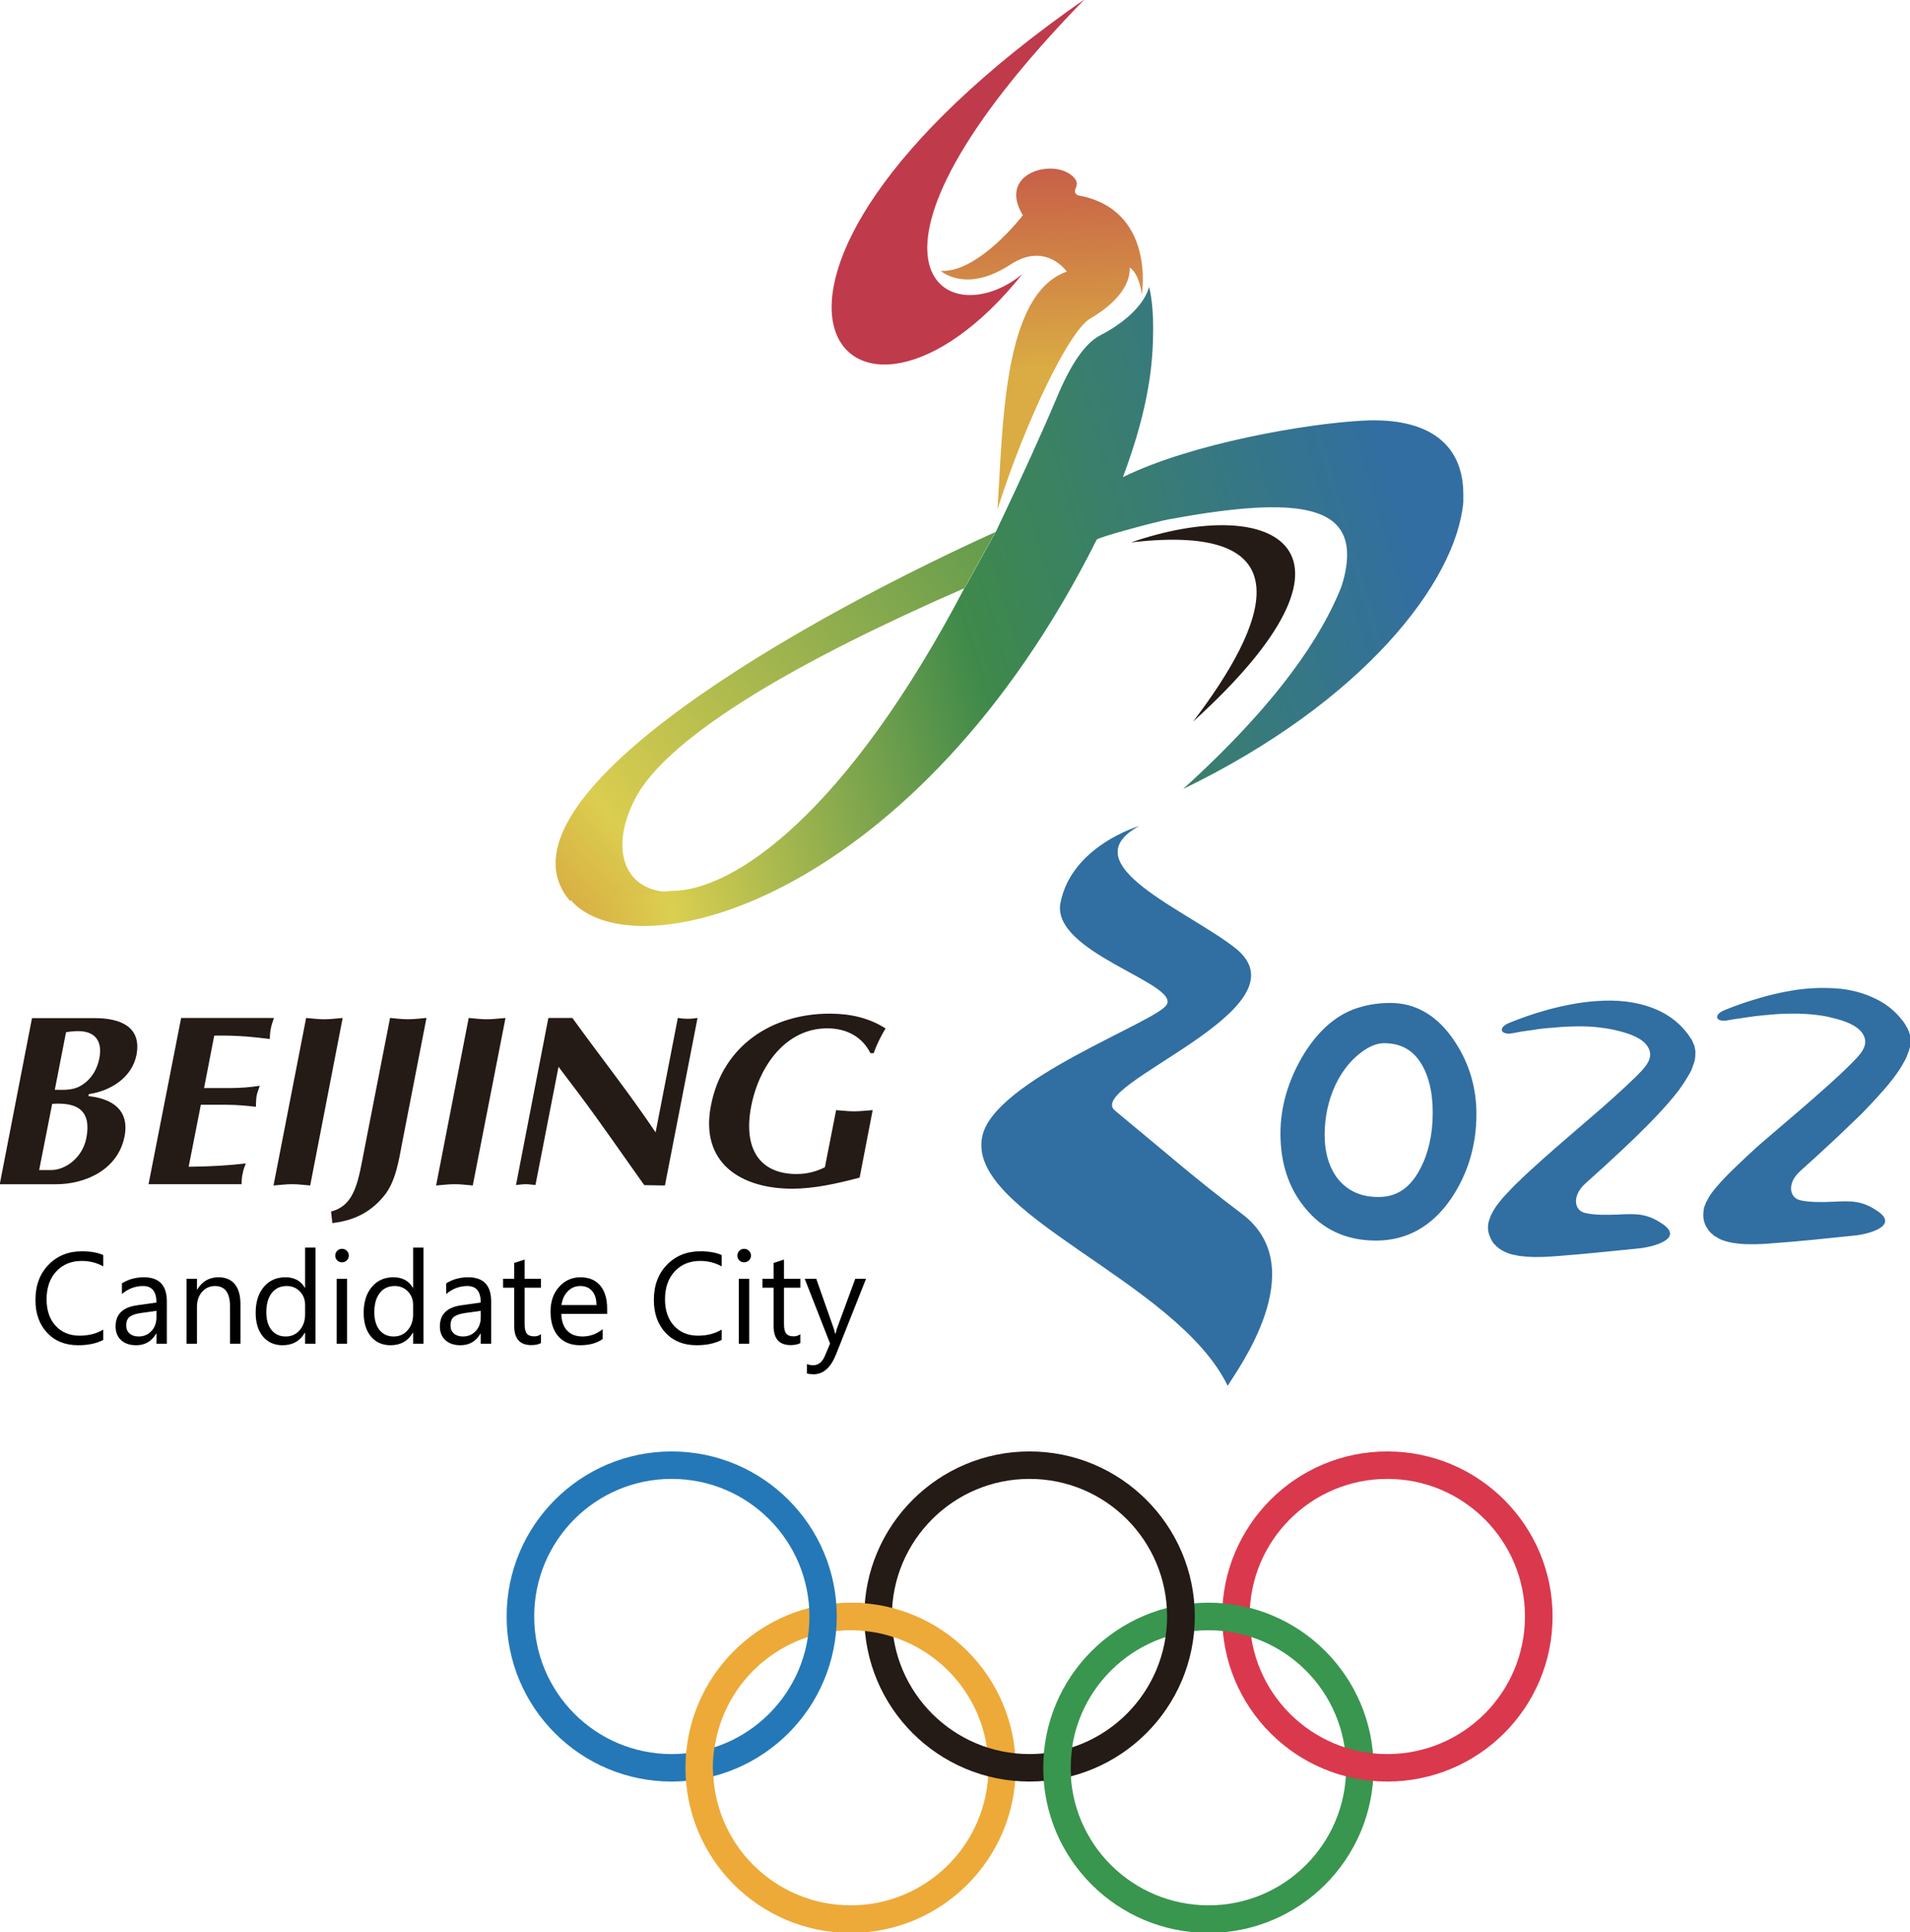 <?xml version="1.0" encoding="UTF-8"?>
<!-- Created with Inkscape (http://www.inkscape.org/) -->
<svg width="300" height="303.5" version="1.1" viewBox="0 0 300 303.5" xml:space="preserve" xmlns="http://www.w3.org/2000/svg" xmlns:cc="http://creativecommons.org/ns#" xmlns:dc="http://purl.org/dc/elements/1.1/" xmlns:rdf="http://www.w3.org/1999/02/22-rdf-syntax-ns#" xmlns:xlink="http://www.w3.org/1999/xlink"><defs><linearGradient id="linearGradient2066" x2="1" gradientTransform="matrix(285.65 85.7 -85.7 285.65 -589.69 581.84)" gradientUnits="userSpaceOnUse"><stop stop-color="#d9a741" offset="0"/><stop stop-color="#dbcf50" offset=".097"/><stop stop-color="#3e894a" offset=".407"/><stop stop-color="#326ea2" offset=".793"/><stop stop-color="#326ea2" offset="1"/></linearGradient><linearGradient id="linearGradient2102" x2="1" gradientTransform="matrix(-2.9 75.506 -75.506 -2.9 -453.13 684.6)" gradientUnits="userSpaceOnUse"><stop stop-color="#daac43" offset="0"/><stop stop-color="#bf3a4b" offset="1"/></linearGradient><clipPath id="clipPath10202"><path d="m379.37-573.3c0.028 0.056 0.056 0.084 0.07 0.113l11.94-1.013c-5.288 0-7.383-4.768-4.261-10.913 1.927-3.811 6.961-8.002 14.077-12.39 6.68-4.092 15.174-8.311 24.751-12.488l3.656-6.624c-27.283 12.404-59.333 32.149-50.234 43.315" stroke-width="14.063"/></clipPath><linearGradient id="linearGradient10364" x1="309.05" x2="359.59" y1="-617.91" y2="-661.45" gradientTransform="translate(70.315 44.616)" gradientUnits="userSpaceOnUse"><stop stop-color="#d9b044" offset="0"/><stop stop-color="#dbcd4f" offset=".15"/><stop stop-color="#609a4d" offset="1"/></linearGradient></defs><g transform="matrix(1.333 0 0 -1.333 959.65 687.12)"><g transform="matrix(.464 0 0 .464 -385.99 154.3)"><g transform="matrix(2.156 0 0 2.156 -1393.1 -686.14)"><path d="m431.99 471.04c0-10.744-8.705-19.45-19.435-19.45-10.758 0-19.464 8.705-19.464 19.45s8.705 19.45 19.464 19.45c10.73 0 19.435-8.705 19.435-19.45m-19.435 16.201c-8.958 0-16.215-7.243-16.215-16.201s7.257-16.201 16.215-16.201c8.93 0 16.215 7.243 16.215 16.201s-7.285 16.201-16.215 16.201" fill="#edaa39"/><path d="m474.14 471.04c0-10.744-8.705-19.45-19.435-19.45-10.772 0-19.478 8.705-19.478 19.45s8.705 19.45 19.478 19.45c10.73 0 19.435-8.705 19.435-19.45m-19.435 16.201c-8.972 0-16.257-7.243-16.257-16.201s7.285-16.201 16.257-16.201c8.944 0 16.201 7.243 16.201 16.201s-7.257 16.201-16.201 16.201" fill="#39964e"/><path d="m410.91 488.87c0-10.758-8.705-19.45-19.45-19.45-10.73 0-19.435 8.691-19.435 19.45 0 10.73 8.705 19.435 19.435 19.435 10.744 0 19.45-8.705 19.45-19.435m-19.45 16.201c-8.958 0-16.187-7.257-16.187-16.201 0-8.958 7.229-16.215 16.187-16.215 8.972 0 16.229 7.257 16.229 16.215 0 8.944-7.257 16.201-16.229 16.201" fill="#2478b8"/><path d="m453.08 488.87c0-10.758-8.733-19.45-19.464-19.45-10.744 0-19.464 8.691-19.464 19.45 0 10.73 8.719 19.435 19.464 19.435 10.73 0 19.464-8.705 19.464-19.435m-19.464 16.201c-8.958 0-16.215-7.257-16.215-16.201 0-8.958 7.257-16.215 16.215-16.215s16.201 7.257 16.201 16.215c0 8.944-7.243 16.201-16.201 16.201" fill="#241a16"/><path d="m495.22 488.87c0-10.758-8.719-19.45-19.464-19.45s-19.45 8.691-19.45 19.45c0 10.73 8.705 19.435 19.45 19.435s19.464-8.705 19.464-19.435m-19.464 16.201c-8.958 0-16.215-7.257-16.215-16.201 0-8.958 7.257-16.215 16.215-16.215s16.215 7.257 16.215 16.215c0 8.944-7.257 16.201-16.215 16.201" fill="#da384d"/><path d="m393.16 469.3c-0.042 0.548-0.07 1.139-0.07 1.744 0 0.633 0.028 1.294 0.084 1.927l3.361 0.675c-0.141-0.83-0.225-1.716-0.225-2.602 0-0.408 0.042-0.788 0.07-1.153z" fill="#edaa39"/><path d="m435.3 469.42c-0.042 0.534-0.07 1.069-0.07 1.617 0 0.619 0.028 1.209 0.084 1.828l3.347 0.703c-0.113-0.816-0.197-1.659-0.197-2.531 0-0.352 0.014-0.717 0.056-1.055l-1.463-0.773zm24.526 16.988c-1.111 0.38-2.32 0.619-3.544 0.759l-0.211 1.702 0.211 1.547c1.153-0.099 2.264-0.281 3.389-0.577z" fill="#39964e"/><path d="m417.77 486.37c-1.167 0.408-2.447 0.689-3.783 0.802l-1.435 3.319c0.436 0 0.9-0.028 1.35-0.056 1.28-0.084 2.531-0.281 3.741-0.633z" fill="#edaa39"/></g><path d="m-430.35 568.61c-17.833-9.675 12.374-21.472 24.474-31.086 19.137-15.406-38.546-34.695-30.661-41.185 13.647-11.252 20.138-17.105 32.208-26.203 18.318-13.738-1.486-40.123-3.579-43.702-13.011 26.84-66.781 43.702-62.293 63.476 3.184 14.284 44.248 28.933 46.796 33.3 3.306 5.459-29.448 13.344-26.961 25.9 2.851 14.497 20.016 19.501 20.016 19.501m74.339-85.609v0.516zm-13.566-8.619c-4.428 0-7.764 1.486-10.281 4.519-2.244 2.851-3.427 6.672-3.427 11.282 0 4.458 0.91 8.704 2.729 12.647 2.002 4.216 4.792 7.37 8.249 9.402 1.395 0.789 2.851 1.213 4.094 1.213 4.306 0 7.461-1.759 9.614-5.459 1.85-3.154 2.76-7.218 2.76-12.161 0-5.489-1.062-10.251-3.184-14.284-2.517-4.852-5.974-7.157-10.554-7.157m19.379 39.426c-4.276 6.52-9.796 9.857-16.407 9.857-2.669 0-5.156-0.364-7.309-0.97-6.035-1.577-11.191-6.005-15.255-13.041-3.548-6.217-5.338-12.677-5.338-19.167 0-7.461 2.062-13.799 6.217-18.833 4.458-5.55 10.524-8.34 18.045-8.34 7.855 0 14.315 3.609 19.197 10.827 4.125 6.187 6.308 13.314 6.308 21.32 0 6.611-1.789 12.798-5.459 18.348m-6.141-30.689v0.516zm69.69-15.713c0.182-0.425 0.334-0.758 0.637-1.092 0.03-0.152 0.152-0.334 0.273-0.455 0.091-0.121 0.212-0.273 0.364-0.394 0.121-0.152 0.182-0.243 0.334-0.334 0.121-0.121 0.303-0.243 0.334-0.303 0.121-0.091 0.243-0.212 0.303-0.273l0.152-0.152 0.303-0.061c0.758-0.607 1.456-0.849 2.093-1.062 0.607-0.212 1.152-0.334 1.577-0.425 1.001-0.212 1.82-0.273 2.547-0.364 1.547-0.152 2.942-0.091 4.246-0.091 1.243 0.03 2.547 0.091 3.7 0.212 7.066 0.485 14.163 1.274 21.29 2.002 3.609 0.394 10.888 2.457 5.793 6.066-4.125 2.851-6.733 2.729-11.737 2.487-2.457-0.121-5.793-0.152-8.128 0.394-2.79 0.698-3.306 4.458 0.121 7.461 3.821 3.457 5.55 5.004 9.493 8.704 1.971 1.88 3.912 3.761 5.884 5.641 1.88 1.941 3.821 3.973 5.611 6.035 0.94 1.031 1.82 2.153 2.699 3.275 0.849 1.152 1.729 2.366 2.517 3.852 0.425 0.698 0.789 1.456 1.092 2.396 0.182 0.485 0.394 1.001 0.516 1.607 0.091 0.576 0.152 1.243 0.091 2.062v0.273l-0.03 0.273c-0.03 0.212-0.061 0.425-0.121 0.607-0.061 0.243-0.182 0.455-0.243 0.698-0.03 0.091-0.091 0.182-0.121 0.273l-0.091 0.182-0.061 0.212-0.243 0.394c-0.121 0.152-0.243 0.394-0.303 0.546-0.364 0.667-0.88 1.243-1.365 1.85-2.002 2.396-4.519 4.125-7.188 5.247-2.547 1.152-5.277 1.789-7.794 2.093-2.578 0.273-5.065 0.273-7.43 0.152-2.396-0.152-4.58-0.455-6.702-0.879-4.215-0.789-7.855-1.941-11.07-3.002-1.638-0.576-3.124-1.122-4.458-1.698-2.972-1.213-2.123-3.093 0.728-2.578 1.334 0.243 2.911 0.485 4.489 0.698 1.638 0.273 3.336 0.485 5.125 0.637 1.789 0.152 3.609 0.334 5.52 0.364 1.941 0.03 3.912 0.03 5.914-0.152 1.971-0.182 3.943-0.425 5.762-0.94 2.639-0.637 6.126-1.729 7.582-4.003 1.941-3.033-0.94-5.58-3.215-7.885-3.457-3.457-7.43-6.884-11.373-10.342-4.003-3.427-8.067-6.915-12.101-10.372-1.971-1.82-3.912-3.609-5.883-5.52-0.971-0.91-1.941-1.911-2.912-2.942-0.485-0.516-1.001-1.062-1.456-1.638-0.516-0.546-1.001-1.153-1.516-1.88-0.243-0.364-0.546-0.788-0.789-1.243-0.091-0.152-0.121-0.243-0.182-0.394-0.091-0.182-0.273-0.425-0.273-0.425l-0.03-0.091-0.091-0.243-0.091-0.182c-0.03-0.121-0.091-0.243-0.121-0.364-0.061-0.152-0.091-0.273-0.212-0.425-0.121-0.576-0.243-1.304-0.243-2.093s0.152-1.668 0.485-2.396m-54.583-3.257c0.121-0.364 0.303-0.758 0.546-1.062 0.091-0.182 0.182-0.334 0.273-0.485 0.152-0.121 0.303-0.273 0.425-0.364 0.091-0.121 0.212-0.273 0.303-0.364 0.091-0.091 0.273-0.212 0.364-0.303 0.091-0.091 0.212-0.182 0.334-0.273l0.182-0.091 0.152-0.121c0.819-0.546 1.547-0.819 2.153-1.062 0.637-0.212 1.092-0.334 1.638-0.394 0.91-0.243 1.759-0.303 2.517-0.364 1.577-0.152 2.942-0.152 4.216-0.121 1.274 0.061 2.517 0.121 3.7 0.212 7.127 0.546 14.163 1.274 21.29 2.002 3.579 0.425 10.918 2.457 5.823 6.066-4.125 2.851-6.763 2.729-11.767 2.487-2.396-0.091-5.823-0.152-8.098 0.425-2.821 0.667-3.275 4.428 0.091 7.461 3.852 3.427 5.611 5.065 9.493 8.674 2.002 1.88 3.943 3.73 5.884 5.702 1.911 1.911 3.821 3.912 5.641 6.005 0.91 1.031 1.789 2.123 2.699 3.275 0.849 1.183 1.668 2.366 2.487 3.821 0.455 0.698 0.849 1.456 1.122 2.396 0.182 0.516 0.394 1.001 0.485 1.607 0.121 0.607 0.152 1.304 0.152 2.032l-0.03 0.303-0.061 0.303c-0.03 0.182-0.061 0.394-0.121 0.637-0.03 0.182-0.091 0.394-0.243 0.637-0.03 0.091-0.061 0.182-0.121 0.303l-0.061 0.152-0.091 0.212-0.182 0.394c-0.121 0.212-0.243 0.394-0.364 0.546-0.425 0.667-0.88 1.304-1.365 1.85-1.971 2.366-4.519 4.155-7.127 5.277-2.578 1.153-5.307 1.759-7.855 2.093-2.578 0.303-5.034 0.303-7.43 0.121-2.335-0.152-4.58-0.455-6.702-0.879-4.185-0.789-7.885-1.88-11.07-2.972-1.577-0.546-3.124-1.152-4.489-1.698-2.972-1.243-2.123-3.124 0.758-2.639 1.395 0.273 2.881 0.546 4.489 0.728 1.638 0.273 3.275 0.516 5.125 0.637 1.789 0.152 3.609 0.334 5.58 0.364 1.911 0.061 3.852 0.061 5.823-0.121 1.971-0.212 4.003-0.455 5.884-0.971 2.578-0.637 6.096-1.729 7.521-4.003 1.941-3.033-0.94-5.58-3.215-7.885-3.518-3.397-7.43-6.884-11.434-10.311-3.973-3.457-8.067-6.884-12.01-10.433-2.002-1.789-4.003-3.579-5.944-5.489-0.97-0.879-1.911-1.85-2.881-2.911-0.485-0.546-1.001-1.031-1.516-1.638-0.425-0.576-0.94-1.183-1.486-1.911-0.212-0.334-0.516-0.789-0.789-1.243-0.061-0.091-0.091-0.212-0.152-0.394-0.182-0.152-0.243-0.364-0.243-0.425l-0.061-0.091-0.121-0.243-0.061-0.152c-0.061-0.121-0.091-0.273-0.121-0.394-0.061-0.152-0.091-0.273-0.152-0.425-0.243-0.576-0.364-1.304-0.364-2.062 0-0.789 0.182-1.668 0.576-2.426" fill="#316ea2"/><path d="m-440.18 693.27c-4.034-2.062-7.582-7.461-11.07-15.74-3.457-8.249-9.098-20.683-15.406-33.937l-7.885-14.284c-0.03 0-0.061-0.03-0.091-0.03-30.206-57.623-58.775-77.154-74.454-77.154l-25.748-2.184c0.273-0.303 0.485-0.576 0.728-0.819 17.408-17.681 87.647 1.85 132.93 92.196 0.394 0.667 15.164 4.58 18.227 5.156 29.933 5.52 45.37 4.246 45.37-8.947 0-2.821-0.698-6.126-1.668-8.704-4.792-11.706-15.255-28.417-40.002-50.829 45.855 22.2 69.359 52.649 71.179 72.877v1.971c0 12.586-8.613 19.622-25.566 18.712-13.89-0.728-43.247-5.671-60.868-14.345 6.915 18.5 7.673 29.721 7.673 37.97 0 7.006-1.062 10.372-1.062 10.372s-0.94-6.338-12.283-12.283" fill="url(#linearGradient2066)"/><path d="m-432.45 640.63c45.188 5.247 34.483-20.926 15.74-45.522 48.433 43.884 20.744 58.047-15.74 45.522" fill="#241a16"/><path d="m-444.21 778.59c-104.87-72.938-59.867-124.83-15.801-69.784-19.319-15.922-49.828 2.517 15.801 69.784" fill="#bf3a4b"/><path d="m-459.92 723.71s-11.161-14.588-20.805-14.133v-0.03c0.455-0.364 6.702-5.55 17.681 1.668 9.007 5.883 14.284-1.82 14.284-1.82-16.407-5.702-16.165-39.729-17.62-60.413 6.945 21.927 18.106 45.34 23.565 48.494 5.004 2.911 10.19 7.491 10.038 12.92 0 0 2.244-1.031 3.063-6.793 0 0 3.609 21.624-16.225 25.172-2.335 1.334 1.729 2.547-1.789 5.216-1.365 1.031-3.245 1.577-5.277 1.577-5.611 0-11.615-4.155-6.915-11.858" fill="url(#linearGradient2102)"/><g><rect transform="matrix(2.156 0 0 -2.156 -1393.1 -686.14)" x="376.63" y="-616.84" width="53.275" height="43.895" clip-path="url(#clipPath10202)" fill="url(#linearGradient10364)" fill-rule="evenodd"/><path d="m-501.37 479.31c-5.914-1.577-11.706-2.821-17.105-2.821-13.102 0-23.504 6.581-20.653 21.138 3.002 15.467 15.77 23.322 30.146 23.322 5.307 0 10.038-1.092 14.193-3.761-1.213-2.002-2.305-4.185-3.002-6.278h-0.849c-2.032 4.125-6.005 6.308-10.979 6.308-10.342 0-17.256-9.341-19.288-19.774-2.093-10.797 2.153-17.226 11.555-17.226 3.063 0 5.489 0.879 7.157 1.729l2.851 14.497c1.547-0.091 2.972-0.303 4.58-0.303 1.516 0 3.093 0.212 4.701 0.303zm-79.046 40.545h6.096c6.975-9.644 14.406-19.046 21.138-29.054l5.641 29.054c0.819-0.121 1.698-0.212 2.457-0.212 0.819 0 1.729 0.091 2.547 0.212l-8.28-42.55-5.247 0.091c-5.671 7.946-10.888 15.588-16.438 22.988l-5.338 7.066-5.853-30.024c-0.819 0.061-1.668 0.212-2.487 0.212-0.758 0-1.698-0.152-2.457-0.212zm-20.229 0c1.516-0.121 3.033-0.334 4.58-0.334 1.577 0 3.154 0.212 4.761 0.334l-8.31-42.55c-1.516 0.121-3.002 0.334-4.61 0.334-1.547 0-3.124-0.212-4.701-0.334zm-16.941-31.926c-0.819-4.367-1.638-9.614-4.458-13.132-3.548-4.428-7.976-6.429-13.223-7.036l-0.334 2.942c6.217 1.577 6.915 7.885 8.522 16.074l6.46 33.087c1.486-0.152 2.972-0.334 4.549-0.334 1.547 0 3.124 0.182 4.701 0.334zm-24.347 31.926c1.547-0.121 3.063-0.334 4.58-0.334 1.547 0 3.154 0.212 4.701 0.334l-8.249-42.55c-1.577 0.121-3.002 0.334-4.58 0.334-1.547 0-3.124-0.212-4.731-0.334zm-8.173 0c-0.303-0.91-0.637-1.82-0.789-2.669-0.212-0.91-0.212-1.82-0.273-2.669-3.67 0.425-7.794 0.97-14.102 0.849l-2.578-13.314h6.46c2.729 0 5.368 0.212 7.673 0.576-0.243-0.879-0.698-1.82-0.819-2.699-0.121-0.879-0.121-1.82-0.152-2.639-2.275 0.273-4.822 0.516-7.552 0.516h-6.429l-3.093-15.74c6.278 0.061 10.615 0.394 14.527 0.849-0.364-0.849-0.698-1.759-0.819-2.639-0.243-0.849-0.243-1.82-0.273-2.639h-23.625l8.279 42.216zm-55.648-18.242c2.608 0 4.943-0.273 7.4 1.547 2.214 1.607 3.457 4.034 3.912 6.46 0.879 4.428-1.183 6.884-5.307 6.884-0.91 0-1.911-0.061-3.154-0.273zm-3.973-20.38h3.093c3.427 0 7.855 2.942 8.886 8.098 1.334 6.824-2.032 9.189-8.674 8.704zm-1.82 38.577h15.983c6.308 0 11.919-2.093 10.554-9.341-1.153-5.793-6.642-9.189-12.101-9.947l-0.121-0.516c4.549-0.455 10.675-2.547 9.189-10.22-1.668-8.552-10.069-12.161-17.347-12.161h-14.345z" fill="#241a16"/><path d="m-499.75 453.61-7.582-19.124q-2.028-5.119-5.699-5.119-1.03 0-1.722 0.209v2.366q0.853-0.29 1.561-0.29 1.996 0 2.994 2.382l1.32 3.123-6.439 16.452h2.93l4.459-12.685q0.081-0.241 0.338-1.256h0.097q0.081 0.386 0.322 1.223l4.684 12.717zm-16.677-16.323q-0.934-0.515-2.463-0.515-4.33 0-4.33 4.829v9.755h-2.833v2.254h2.833v4.024l2.64 0.853v-4.878h4.153v-2.254h-4.153v-9.288q0-1.658 0.563-2.366t1.867-0.708q0.998 0 1.722 0.547zm-14.278 20.508q-0.708 0-1.207 0.483t-0.499 1.223q0 0.74 0.499 1.223 0.499 0.499 1.207 0.499 0.724 0 1.223-0.499 0.515-0.483 0.515-1.223 0-0.708-0.515-1.207-0.499-0.499-1.223-0.499zm1.288-20.669h-2.64v16.484h2.64zm-6.986 0.966q-2.559-1.352-6.375-1.352-4.926 0-7.888 3.171-2.962 3.171-2.962 8.322 0 5.537 3.332 8.95 3.332 3.413 8.451 3.413 3.284 0 5.441-0.95v-2.881q-2.479 1.384-5.473 1.384-3.976 0-6.455-2.656-2.463-2.656-2.463-7.099 0-4.218 2.302-6.729 2.318-2.495 6.069-2.495 3.477 0 6.02 1.545zm-29.088 6.616h-11.638q0.064-2.753 1.481-4.25t3.896-1.497q2.785 0 5.119 1.835v-2.479q-2.173-1.578-5.747-1.578-3.493 0-5.489 2.237-1.996 2.254-1.996 6.326 0 3.847 2.173 6.262 2.189 2.431 5.425 2.431t5.006-2.093q1.771-2.093 1.771-5.811zm-2.704 2.238q-0.016 2.286-1.111 3.558-1.079 1.272-3.01 1.272-1.867 0-3.171-1.336-1.304-1.336-1.61-3.493zm-14.101-9.659q-0.934-0.515-2.463-0.515-4.33 0-4.33 4.829v9.755h-2.833v2.254h2.833v4.024l2.64 0.853v-4.878h4.153v-2.254h-4.153v-9.288q0-1.658 0.563-2.366t1.867-0.708q0.998 0 1.722 0.547zm-12.653-0.161h-2.64v2.576h-0.064q-1.722-2.962-5.071-2.962-2.463 0-3.863 1.304-1.384 1.304-1.384 3.461 0 4.62 5.441 5.377l4.942 0.692q0 4.201-3.397 4.201-2.978 0-5.377-2.028v2.704q2.431 1.545 5.602 1.545 5.811 0 5.811-6.149zm-2.64 8.338-3.976-0.547q-1.835-0.258-2.769-0.918-0.934-0.644-0.934-2.302 0-1.207 0.853-1.98 0.869-0.757 2.302-0.757 1.964 0 3.236 1.368 1.288 1.384 1.288 3.493zm-14.536-8.338h-2.64v2.801h-0.064q-1.835-3.187-5.666-3.187-3.107 0-4.974 2.205-1.851 2.221-1.851 6.037 0 4.089 2.061 6.552 2.061 2.463 5.489 2.463 3.397 0 4.942-2.672h0.064v10.206h2.64zm-2.64 7.453v2.431q0 1.996-1.32 3.381-1.32 1.384-3.348 1.384-2.415 0-3.799-1.771-1.384-1.771-1.384-4.894 0-2.849 1.32-4.507 1.336-1.642 3.574-1.642 2.205 0 3.574 1.594 1.384 1.594 1.384 4.024zm-18.061 13.216q-0.708 0-1.207 0.483t-0.499 1.223q0 0.74 0.499 1.223 0.499 0.499 1.207 0.499 0.724 0 1.223-0.499 0.515-0.483 0.515-1.223 0-0.708-0.515-1.207-0.499-0.499-1.223-0.499zm1.288-20.669h-2.64v16.484h2.64zm-8.017 0h-2.64v2.801h-0.064q-1.835-3.187-5.666-3.187-3.107 0-4.974 2.205-1.851 2.221-1.851 6.037 0 4.089 2.061 6.552 2.061 2.463 5.489 2.463 3.397 0 4.942-2.672h0.064v10.206h2.64zm-2.64 7.453v2.431q0 1.996-1.32 3.381-1.32 1.384-3.348 1.384-2.415 0-3.799-1.771-1.384-1.771-1.384-4.894 0-2.849 1.32-4.507 1.336-1.642 3.574-1.642 2.205 0 3.574 1.594 1.384 1.594 1.384 4.024zm-16.419-7.453h-2.64v9.401q0 5.248-3.831 5.248-1.98 0-3.284-1.497-1.288-1.481-1.288-3.751v-9.401h-2.64v16.484h2.64v-2.737h0.064q1.867 3.123 5.409 3.123 2.704 0 4.137-1.755 1.433-1.738 1.433-5.038zm-18.689 0h-2.64v2.576h-0.064q-1.722-2.962-5.071-2.962-2.463 0-3.863 1.304-1.384 1.304-1.384 3.461 0 4.62 5.441 5.377l4.942 0.692q0 4.201-3.397 4.201-2.978 0-5.377-2.028v2.704q2.431 1.545 5.602 1.545 5.811 0 5.811-6.149zm-2.64 8.338-3.976-0.547q-1.835-0.258-2.769-0.918-0.934-0.644-0.934-2.302 0-1.207 0.853-1.98 0.869-0.757 2.302-0.757 1.964 0 3.236 1.368 1.288 1.384 1.288 3.493zm-13.506-7.373q-2.559-1.352-6.375-1.352-4.926 0-7.888 3.171-2.962 3.171-2.962 8.322 0 5.537 3.332 8.95 3.332 3.413 8.451 3.413 3.284 0 5.441-0.95v-2.881q-2.479 1.384-5.473 1.384-3.976 0-6.455-2.656-2.463-2.656-2.463-7.099 0-4.218 2.302-6.729 2.318-2.495 6.069-2.495 3.477 0 6.02 1.545z"/></g></g></g></svg>
